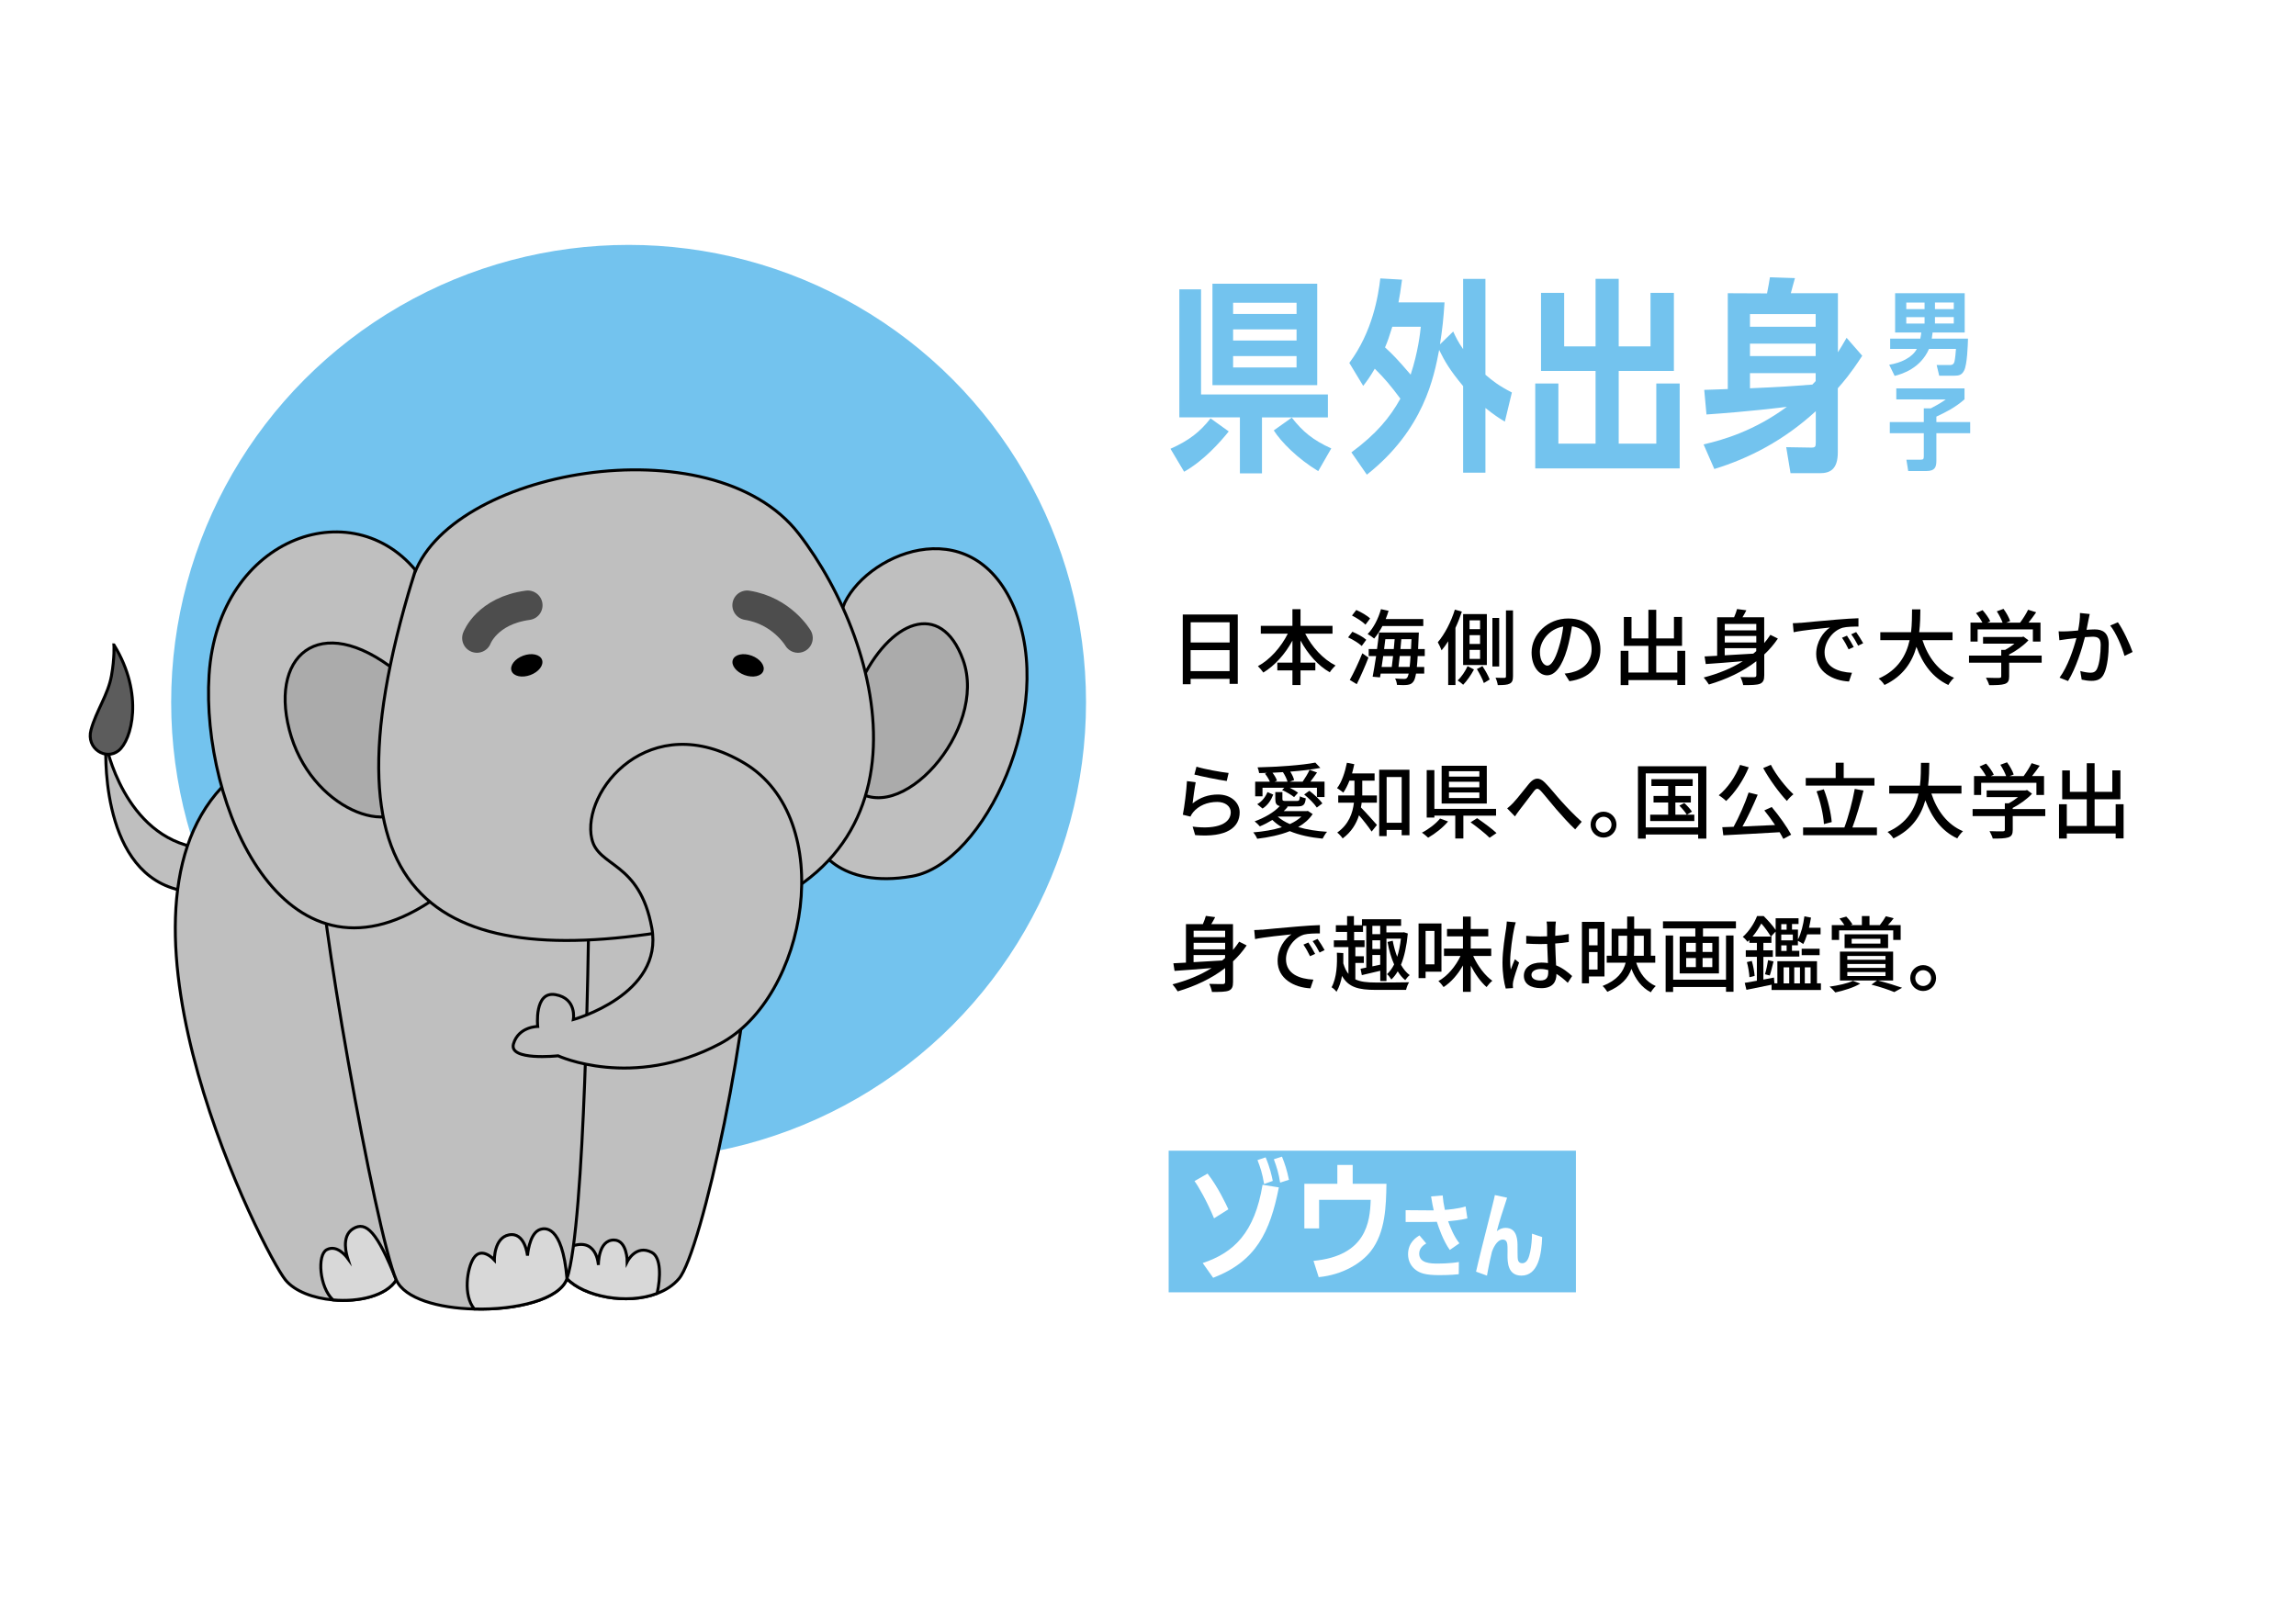 <?xml version="1.0" encoding="UTF-8"?><svg id="_レイヤー_2" xmlns="http://www.w3.org/2000/svg" viewBox="0 0 389 272"><defs><style>.cls-1{fill:none;stroke:#4d4d4d;stroke-linecap:round;stroke-linejoin:round;stroke-width:5px;}.cls-2{fill:#5c5c5c;}.cls-2,.cls-3,.cls-4,.cls-5{stroke:#000;stroke-miterlimit:10;stroke-width:.5px;}.cls-3{fill:#ababab;}.cls-4{fill:#bfbfbf;}.cls-5{fill:#d8d8d8;}.cls-6,.cls-7,.cls-8{stroke-width:0px;}.cls-7{fill:#73c3ee;}.cls-8{fill:#fff;}</style></defs><g id="_レイヤー_1-2"><rect class="cls-8" width="389" height="272"/><circle class="cls-7" cx="106.5" cy="119" r="77.5"/><path class="cls-7" d="M333.43,57.39c-.04,1.24-.14,4.36-.65,5.38-.38.77-.88.9-1.67.9h-2.56l-.43-1.81h2.16c.31,0,.72,0,.86-.6.11-.48.22-1.59.25-2.13h-4.57c-1.4,3.22-4.43,4.23-5.82,4.57l-.92-1.89c1.94-.31,3.87-1.18,4.68-2.68h-4.52v-1.75h5.11c.13-.64.13-.75.16-1.03h-4.43v-6.66h11.79v6.66h-5.44c-.04.41-.07.6-.14,1.03h6.12ZM326.07,51.27h-3.1v1.12h3.1v-1.12ZM322.97,53.74v1.09h3.1v-1.09h-3.1ZM331.02,52.39v-1.12h-3.19v1.12h3.19ZM327.83,54.82h3.19v-1.09h-3.19v1.09Z"/><path class="cls-7" d="M332.84,67.67c-1.67,1.46-3.19,2.18-4.77,2.93v.92h5.73v1.89h-5.73v4.65c0,1.07-.22,1.76-1.69,1.76h-3.08l-.31-1.92h2.41c.45,0,.54-.11.54-.58v-3.91h-5.76v-1.89h5.76v-2.32h1.19c.36-.2,1.58-.81,2.52-1.5l-8.37-.02v-1.86h11.56v1.84Z"/><path class="cls-7" d="M198.31,76.05c3.15-1.4,5.01-2.87,6.79-5.15l3.08,2.21c-1.4,1.75-4.2,4.94-7.56,6.83l-2.31-3.89ZM213.82,80.22h-3.75v-9.49h-10.26v-21.7h3.68v17.82h21.49v3.89h-11.17v9.49ZM205.42,65.27v-17.19h17.75v17.19h-17.75ZM219.67,51.31h-10.75v1.89h10.75v-1.89ZM219.67,57.71v-1.89h-10.75v1.89h10.75ZM208.92,60.34v1.93h10.75v-1.93h-10.75ZM223.34,79.84c-3.57-2.17-6.27-4.94-7.53-6.9l3.05-2.17c1.85,2.38,3.61,3.82,6.69,5.22l-2.21,3.85Z"/><path class="cls-7" d="M244.74,51.24c-.18,2.8-.35,4.38-.77,7.11l2.24-2.17c.38.84.88,1.86,1.68,2.98v-11.9h3.78v16.24c1.19,1.02,2.24,1.86,4.48,3.01l-1.19,4.94c-1.05-.63-1.79-1.12-3.29-2.31v10.96h-3.78v-14.67c-2.24-2.7-3.08-4.13-4.06-6.13-.88,4.55-2.56,13.48-12.25,21.14l-2.62-3.78c4.27-3.15,6.55-5.95,8.3-9.1-1.61-2.17-2.7-3.47-4.34-5.08-.84,1.44-1.26,2-1.96,2.91l-2.35-3.89c3.96-5.32,4.9-11.38,5.25-14.32l3.68.21c-.25,1.93-.39,2.73-.6,3.85h7.81ZM235.89,55.37c-.53,1.72-.77,2.42-1.23,3.5,1.19,1.08,2.1,2,4.34,4.62,1.26-3.82,1.61-7.07,1.72-8.12h-4.83Z"/><path class="cls-7" d="M280.62,75.18v-10.19h3.96v14.39h-24.47v-14.39h3.92v10.19h6.3v-12.32h-9.24v-13.23h3.92v9.07h5.32v-11.45h3.92v11.45h5.39v-9.07h3.96v13.23h-9.35v12.32h6.37Z"/><path class="cls-7" d="M315.5,60.3c-2.03,3.12-3.15,4.38-4.13,5.5v10.85c0,2.91-1.33,3.54-3.04,3.54h-4.97l-.73-4.41,4.24.07c.7,0,.77-.14.77-.95v-5.22c-5.43,4.97-11.27,7.98-17.19,9.8l-1.82-4.17c3.36-.77,8.61-2.31,14.11-6.37-.74.1-6.3.8-13.62,1.3l-.38-4.17c.63-.03,3.43-.1,3.99-.14v-16.24l6.65.03c.25-1.16.38-2.1.49-2.73l4.24.14c-.11.32-.56,2.07-.7,2.56h7.98v10.01c.49-.77.77-1.23,1.47-2.45l2.66,3.05ZM307.62,55.37v-2.14h-11.13v2.14h11.13ZM296.49,58.24v2.1h11.13v-2.1h-11.13ZM307.62,63.24h-11.13v2.56c5.67-.25,6.41-.31,10.57-.63.14-.14.17-.18.56-.59v-1.33Z"/><path class="cls-6" d="M209.71,104.14v11.75h-1.39v-.85h-6.6v.91h-1.33v-11.81h9.31ZM201.73,105.46v3.42h6.6v-3.42h-6.6ZM208.32,113.73v-3.56h-6.6v3.56h6.6Z"/><path class="cls-6" d="M221.14,107.39c1.13,2.26,3.04,4.33,5.14,5.39-.31.27-.77.8-.98,1.15-2-1.13-3.73-3.11-4.96-5.38v3.74h2.51v1.32h-2.51v2.48h-1.37v-2.48h-2.56v-1.32h2.56v-3.73c-1.23,2.27-2.97,4.23-4.93,5.41-.21-.32-.64-.81-.92-1.08,2.03-1.08,3.92-3.22,5.07-5.51h-4.58v-1.32h5.36v-2.83h1.37v2.83h5.42v1.32h-4.62Z"/><path class="cls-6" d="M230.71,109.47c-.48-.46-1.48-1.08-2.31-1.46l.73-.95c.81.34,1.85.9,2.35,1.36l-.77,1.05ZM228.69,115.22c.62-1.11,1.48-2.9,2.12-4.51l1.04.73c-.57,1.48-1.32,3.17-1.98,4.5l-1.18-.71ZM231.34,105.85c-.46-.48-1.47-1.13-2.28-1.54l.73-.94c.81.36,1.85.95,2.34,1.44l-.78,1.04ZM234.22,106.09c-.42.81-.91,1.54-1.4,2.12-.25-.22-.8-.59-1.11-.76.99-1.01,1.81-2.59,2.26-4.22l1.29.28c-.14.48-.31.94-.49,1.4h6.37v1.18h-6.92ZM240.19,111.18c-.04.73-.08,1.33-.14,1.85h1.25v1.12h-1.39c-.13.73-.27,1.13-.45,1.36-.28.39-.59.49-1.02.55-.41.06-1.09.04-1.76,0-.01-.31-.14-.78-.32-1.08.67.06,1.26.07,1.54.07.22,0,.38-.04.5-.21.1-.11.18-.34.27-.69h-4.75l-.11.64-1.25-.11c.18-.94.39-2.19.59-3.5h-1.26v-1.19h1.41c.14-.98.25-1.95.34-2.8h6.75s-.01.42-.03.57c-.03.83-.07,1.57-.1,2.23h1.13v1.19h-1.21ZM234.35,111.18c-.08.64-.18,1.26-.27,1.85h1.72c.07-.55.14-1.19.22-1.85h-1.68ZM234.71,108.32c-.07.55-.14,1.11-.21,1.67h1.64c.06-.57.11-1.13.15-1.67h-1.58ZM238.83,113.02c.06-.49.11-1.11.15-1.85h-1.83c-.07.67-.14,1.3-.21,1.85h1.89ZM239.06,109.99c.03-.5.06-1.06.08-1.67h-1.72c-.04.53-.1,1.11-.15,1.67h1.79Z"/><path class="cls-6" d="M247.68,103.64c-.31.92-.67,1.86-1.09,2.76v9.69h-1.23v-7.42c-.36.57-.73,1.09-1.12,1.54-.11-.32-.45-1.05-.64-1.37,1.16-1.36,2.24-3.43,2.89-5.53l1.2.34ZM249.73,113.45c-.46.88-1.21,1.96-1.83,2.59-.22-.21-.66-.55-.94-.73.66-.59,1.34-1.64,1.68-2.42l1.09.56ZM251.91,112.7h-4.02v-8.63h4.02v8.63ZM250.76,105.12h-1.78v1.5h1.78v-1.5ZM250.76,107.63h-1.78v1.5h1.78v-1.5ZM250.76,110.13h-1.78v1.53h1.78v-1.53ZM251.16,112.88c.48.71,1.01,1.67,1.23,2.27l-.99.6c-.2-.62-.73-1.62-1.18-2.37l.94-.5ZM254,112.94h-1.15v-8.22h1.15v8.22ZM256.34,103.44v11.15c0,.7-.15,1.06-.55,1.26-.39.21-1.04.25-2.03.25-.04-.34-.2-.88-.38-1.25.69.03,1.3.03,1.5.03.2-.01.27-.07.27-.28v-11.16h1.19Z"/><path class="cls-6" d="M265.07,114.15c.49-.04.9-.11,1.23-.2,1.78-.41,3.36-1.69,3.36-3.94,0-2.02-1.2-3.6-3.33-3.87-.2,1.25-.45,2.59-.83,3.89-.84,2.83-1.99,4.41-3.38,4.41s-2.63-1.55-2.63-3.87c0-3.08,2.73-5.76,6.21-5.76s5.45,2.33,5.45,5.24-1.86,4.92-5.25,5.39l-.83-1.32ZM264.09,109.75c.35-1.09.62-2.35.76-3.57-2.49.41-3.95,2.58-3.95,4.29,0,1.6.71,2.33,1.27,2.33.6,0,1.27-.9,1.92-3.04Z"/><path class="cls-6" d="M285.52,110.29v5.79h-1.34v-.83h-8.28v.85h-1.32v-5.81h1.32v3.68h3.38v-4.52h-4.16v-4.89h1.3v3.63h2.86v-4.85h1.33v4.85h3v-3.64h1.37v4.9h-4.37v4.52h3.57v-3.68h1.34Z"/><path class="cls-6" d="M301.22,108.21c-.67.99-1.44,1.89-2.31,2.7v3.5c0,.81-.17,1.23-.73,1.47-.56.21-1.47.22-2.84.22-.06-.38-.27-.99-.46-1.37.99.04,2.02.03,2.31.03.28-.01.38-.1.38-.36v-2.35c-2.3,1.78-5.07,3.07-8.04,3.95-.18-.31-.62-.9-.88-1.19,2.44-.63,4.69-1.54,6.63-2.76-2.33.2-4.57.36-6.28.48l-.2-1.29,2.13-.11v-6.53h2.87c.21-.48.39-.98.5-1.39l1.58.21c-.21.41-.43.81-.66,1.18h3.68v4.38c.38-.45.73-.91,1.05-1.4l1.26.63ZM292.22,105.73v1.09h5.34v-1.09h-5.34ZM297.56,107.77h-5.34v1.11h5.34v-1.11ZM292.22,111.05c1.51-.08,3.18-.17,4.83-.28.17-.14.34-.28.5-.43v-.5h-5.34v1.22Z"/><path class="cls-6" d="M305.02,105.56c1.01-.1,3.49-.34,6.04-.55,1.47-.13,2.87-.21,3.81-.24v1.41c-.76,0-1.96.01-2.69.2-1.83.56-3.05,2.52-3.05,4.16,0,2.54,2.35,3.36,4.64,3.47l-.5,1.48c-2.72-.14-5.56-1.6-5.56-4.65,0-2.1,1.22-3.78,2.34-4.5-1.2.13-4.61.46-6.16.8l-.14-1.53c.53-.01,1.01-.04,1.29-.07ZM314.07,109.65l-.87.39c-.34-.71-.7-1.36-1.12-1.96l.84-.36c.34.49.85,1.34,1.15,1.93ZM315.67,109l-.85.42c-.36-.71-.73-1.33-1.18-1.93l.84-.38c.34.48.88,1.32,1.19,1.89Z"/><path class="cls-6" d="M325.71,108.47c.95,2.91,2.72,5.28,5.36,6.39-.32.28-.76.83-.97,1.22-2.62-1.22-4.31-3.49-5.41-6.46-.71,2.54-2.23,4.96-5.41,6.46-.21-.35-.63-.81-.99-1.09,3.33-1.46,4.69-3.98,5.25-6.51h-4.97v-1.34h5.21c.17-1.4.15-2.75.17-3.87h1.41c-.01,1.13-.03,2.48-.2,3.87h5.65v1.34h-5.11Z"/><path class="cls-6" d="M345.92,112.3h-5.52v2.34c0,.71-.18,1.08-.76,1.27-.57.18-1.4.2-2.62.2-.1-.36-.35-.9-.55-1.26.98.04,1.96.04,2.24.03.28-.01.35-.07.35-.28v-2.3h-5.46v-1.2h5.46v-.97h.66c.55-.29,1.11-.67,1.58-1.05h-5.32v-1.13h6.57l.28-.07.84.63c-.84.9-2.07,1.79-3.28,2.41v.18h5.52v1.2ZM335.07,108.72h-1.22v-3.21h2.02c-.25-.5-.69-1.13-1.09-1.61l1.12-.5c.5.56,1.06,1.34,1.3,1.88l-.5.24h2.59c-.2-.56-.6-1.33-.98-1.92l1.13-.42c.48.63.95,1.51,1.13,2.07l-.69.27h2.37c.49-.64,1.04-1.53,1.36-2.19l1.37.43c-.41.6-.87,1.22-1.3,1.75h2.03v3.21h-1.29v-2.06h-9.36v2.06Z"/><path class="cls-6" d="M354.05,104.06c-.07.29-.14.64-.2.95-.08.42-.21,1.09-.34,1.72.57-.04,1.06-.07,1.39-.07,1.34,0,2.37.56,2.37,2.49,0,1.64-.21,3.84-.8,5.03-.45.94-1.16,1.2-2.14,1.2-.52,0-1.19-.1-1.64-.21l-.24-1.46c.56.17,1.33.29,1.71.29.49,0,.88-.13,1.13-.66.42-.87.62-2.61.62-4.05,0-1.19-.53-1.39-1.41-1.39-.28,0-.74.03-1.26.07-.52,2.04-1.5,5.22-2.86,7.44l-1.44-.57c1.37-1.85,2.37-4.83,2.86-6.71-.63.07-1.19.13-1.5.17-.36.04-.99.13-1.39.2l-.13-1.51c.46.03.87.01,1.33,0,.45-.01,1.19-.07,1.97-.14.2-1.02.34-2.07.32-2.97l1.64.17ZM358.82,105.45c.85,1.16,2.05,3.74,2.49,5.04l-1.37.66c-.39-1.47-1.44-3.95-2.42-5.14l1.3-.56Z"/><path class="cls-6" d="M202.05,136.15c1.29-1.04,2.75-1.51,4.3-1.51,2.25,0,3.68,1.39,3.68,3.03,0,2.51-2.13,4.3-7.54,3.85l-.43-1.44c4.29.55,6.46-.6,6.46-2.44,0-1.02-.95-1.74-2.28-1.74-1.72,0-3.15.63-4.09,1.74-.22.27-.35.5-.46.74l-1.29-.31c.27-1.3.62-4.13.7-5.7l1.48.2c-.18.87-.42,2.73-.53,3.59ZM202.71,129.93c1.25.39,4.23.94,5.45,1.06l-.32,1.36c-1.36-.18-4.41-.81-5.48-1.09l.35-1.33Z"/><path class="cls-6" d="M222.4,137.95c-.6.91-1.44,1.62-2.45,2.21,1.44.42,3.11.69,4.89.8-.28.28-.57.83-.76,1.16-2.06-.2-3.96-.6-5.56-1.27-1.64.66-3.56,1.05-5.52,1.29-.11-.29-.43-.83-.67-1.08,1.72-.14,3.4-.42,4.86-.88-.62-.35-1.15-.77-1.62-1.23-.69.42-1.41.8-2.12,1.09-.18-.22-.63-.66-.88-.85,1.62-.59,3.26-1.5,4.26-2.59-.59-.14-.76-.48-.76-1.19v-1.18h1.2v1.16c0,.31.1.35.63.35h1.79c.41,0,.49-.1.55-.8.22.14.69.28.99.35-.11,1.11-.43,1.37-1.4,1.37h-1.82l.17.06c-.21.25-.43.5-.69.74h3.87l.22-.04.81.53ZM213.89,134.95h-1.23v-2.48h2.49c-.18-.43-.5-.95-.83-1.36l.34-.14c-.45.03-.9.03-1.33.04-.03-.27-.15-.71-.27-.97,3.42-.08,7.54-.36,9.79-.81l.85.9c-1.41.28-3.21.49-5.1.63.31.48.56,1.02.66,1.43l-.76.28h2.2c.39-.57.91-1.41,1.18-2.02l1.26.46c-.36.52-.77,1.09-1.13,1.55h2.4v2.61h-1.29v-1.58h-4.62c.55.27,1.09.59,1.42.85l-.67.74c-.43-.36-1.3-.88-2.03-1.2l.38-.39h-3.7v1.46ZM213.02,136.27c.81-.45,1.4-1.25,1.72-2.04l.98.42c-.34.9-.9,1.79-1.81,2.37l-.9-.74ZM218.14,132.47c-.13-.48-.45-1.12-.78-1.62-.59.04-1.18.07-1.77.1.34.43.64.95.76,1.34l-.42.18h2.21ZM216.48,138.38c.55.5,1.23.92,2.06,1.27.77-.35,1.43-.77,1.95-1.27h-4.01ZM221.84,134.01c.81.62,1.77,1.5,2.2,2.14l-.94.7c-.41-.63-1.34-1.58-2.14-2.21l.88-.63Z"/><path class="cls-6" d="M230.7,136.03c-.04.27-.07.53-.13.8.7.69,2.31,2.51,2.72,2.97l-.9,1.12c-.46-.7-1.4-1.91-2.14-2.76-.46,1.44-1.29,2.84-2.77,3.92-.18-.28-.66-.8-.92-.99,1.98-1.4,2.62-3.31,2.83-5.06h-2.66v-1.23h2.75v-2.51h-.85c-.29.77-.66,1.47-1.04,2.03-.24-.22-.76-.57-1.06-.76.8-1.02,1.34-2.66,1.67-4.3l1.25.24c-.11.53-.24,1.06-.38,1.57h3.82v1.22h-2.09v2.51h2.48v1.23h-2.56ZM238.8,130.45v11.09h-1.32v-.9h-2.55v1.05h-1.26v-11.25h5.13ZM237.48,139.43v-7.75h-2.55v7.75h2.55Z"/><path class="cls-6" d="M245.34,139.21c-.88,1.04-2.21,2.09-3.38,2.75-.27-.25-.74-.66-1.05-.85,1.15-.59,2.42-1.57,3.07-2.4l1.36.5ZM247.93,138.21v3.88h-1.37v-3.88h-3.54v.34h-1.3v-8.04h1.3v6.56h10.45v1.15h-5.53ZM251.9,136.17h-7.65v-6.4h7.65v6.4ZM250.64,130.69h-5.15v.92h5.15v-.92ZM250.64,132.48h-5.15v.94h5.15v-.94ZM250.64,134.29h-5.15v.95h5.15v-.95ZM250.26,138.65c1.06.73,2.54,1.81,3.29,2.52l-1.18.8c-.69-.7-2.12-1.83-3.22-2.62l1.11-.7Z"/><path class="cls-6" d="M256.43,135.99c.69-.71,1.82-2.23,2.65-3.21.87-1.02,1.69-1.13,2.65-.18.87.87,1.98,2.28,2.83,3.21.85.94,2.14,2.31,3.42,3.45l-1.11,1.29c-1.04-.97-2.27-2.34-3.19-3.4-.88-1.02-1.93-2.35-2.58-3.07-.56-.59-.81-.52-1.25.04-.6.77-1.68,2.23-2.33,3.05-.31.39-.62.85-.85,1.18l-1.32-1.36c.38-.29.69-.59,1.08-.99Z"/><path class="cls-6" d="M273.87,139.75c0,1.2-.97,2.19-2.19,2.19s-2.19-.98-2.19-2.19.98-2.2,2.19-2.2,2.19.99,2.19,2.2ZM273.03,139.75c0-.74-.6-1.34-1.34-1.34s-1.34.6-1.34,1.34.6,1.34,1.34,1.34,1.34-.6,1.34-1.34Z"/><path class="cls-6" d="M289.1,129.85v12.26h-1.39v-.69h-8.88v.69h-1.32v-12.26h11.58ZM287.71,140.22v-9.16h-8.88v9.16h8.88ZM287.06,138.06v1.08h-7.47v-1.08h3.04v-2.07h-2.48v-1.11h2.48v-1.69h-2.84v-1.15h6.99v1.15h-2.93v1.69h2.62v1.11h-2.62v2.07h1.93c-.25-.43-.78-1.06-1.25-1.53l.83-.45c.48.43,1.04,1.06,1.3,1.46l-.85.52h1.25Z"/><path class="cls-6" d="M296.29,130.02c-.92,2.23-2.38,4.36-3.84,5.72-.27-.28-.88-.76-1.25-.97,1.48-1.19,2.83-3.15,3.61-5.15l1.47.41ZM300.16,136.74c1.25,1.48,2.62,3.42,3.31,4.71l-1.33.71c-.17-.34-.38-.71-.63-1.13-3.43.21-7.06.39-9.54.52l-.17-1.37c.57-.01,1.22-.04,1.92-.07.92-1.68,1.96-4.02,2.54-5.81l1.54.38c-.73,1.75-1.69,3.8-2.58,5.38,1.71-.07,3.63-.15,5.52-.25-.57-.85-1.22-1.74-1.82-2.48l1.25-.57ZM300.03,129.61c.88,1.74,2.55,3.82,3.82,4.99-.35.27-.84.77-1.11,1.13-1.29-1.36-2.96-3.64-4.01-5.57l1.29-.55Z"/><path class="cls-6" d="M318,140.23v1.3h-12.51v-1.3h6.99c.67-1.75,1.4-4.5,1.76-6.54l1.48.28c-.5,2.1-1.23,4.57-1.88,6.26h4.15ZM317.58,133.13h-11.64v-1.29h5.07v-2.59h1.36v2.59h5.21v1.29ZM309.02,139.66c-.08-1.5-.59-3.81-1.25-5.56l1.23-.34c.71,1.79,1.22,4.05,1.34,5.55l-1.33.35Z"/><path class="cls-6" d="M327.22,134.47c.95,2.91,2.72,5.28,5.36,6.39-.32.28-.76.83-.97,1.22-2.62-1.22-4.31-3.49-5.41-6.46-.71,2.54-2.23,4.96-5.41,6.46-.21-.35-.63-.81-.99-1.09,3.33-1.46,4.69-3.98,5.25-6.51h-4.97v-1.34h5.21c.17-1.4.15-2.75.17-3.87h1.41c-.01,1.13-.03,2.48-.2,3.87h5.65v1.34h-5.11Z"/><path class="cls-6" d="M346.53,138.3h-5.52v2.34c0,.71-.18,1.08-.76,1.27-.57.18-1.4.2-2.62.2-.1-.36-.35-.9-.55-1.26.98.04,1.96.04,2.24.03.28-.01.35-.07.35-.28v-2.3h-5.46v-1.2h5.46v-.97h.66c.55-.29,1.11-.67,1.58-1.05h-5.32v-1.13h6.57l.28-.07.84.63c-.84.9-2.07,1.79-3.28,2.41v.18h5.52v1.2ZM335.67,134.72h-1.22v-3.21h2.02c-.25-.5-.69-1.13-1.09-1.61l1.12-.5c.5.56,1.06,1.34,1.3,1.88l-.5.24h2.59c-.2-.56-.6-1.33-.98-1.92l1.13-.42c.48.63.95,1.51,1.13,2.07l-.69.27h2.37c.49-.64,1.04-1.53,1.36-2.19l1.37.43c-.41.6-.87,1.22-1.3,1.75h2.03v3.21h-1.29v-2.06h-9.36v2.06Z"/><path class="cls-6" d="M359.79,136.29v5.79h-1.34v-.83h-8.28v.85h-1.32v-5.81h1.32v3.68h3.38v-4.52h-4.16v-4.89h1.3v3.63h2.86v-4.85h1.33v4.85h3v-3.64h1.37v4.9h-4.37v4.52h3.57v-3.68h1.34Z"/><path class="cls-6" d="M211.22,160.21c-.67.99-1.44,1.89-2.31,2.7v3.5c0,.81-.17,1.23-.73,1.47-.56.21-1.47.22-2.84.22-.06-.38-.27-.99-.46-1.37.99.04,2.02.03,2.31.03.28-.01.38-.1.38-.36v-2.35c-2.3,1.78-5.07,3.07-8.04,3.95-.18-.31-.62-.9-.88-1.19,2.44-.63,4.69-1.54,6.63-2.76-2.33.2-4.57.36-6.28.48l-.2-1.29,2.13-.11v-6.53h2.87c.21-.48.39-.98.5-1.39l1.58.21c-.21.41-.43.81-.66,1.18h3.68v4.38c.38-.45.73-.91,1.05-1.4l1.26.63ZM202.23,157.73v1.09h5.34v-1.09h-5.34ZM207.57,159.77h-5.34v1.11h5.34v-1.11ZM202.23,163.05c1.51-.08,3.18-.17,4.83-.28.17-.14.34-.28.5-.43v-.5h-5.34v1.22Z"/><path class="cls-6" d="M213.77,157.56c1.01-.1,3.49-.34,6.04-.55,1.47-.13,2.87-.21,3.81-.24v1.41c-.76,0-1.96.01-2.69.2-1.83.56-3.05,2.52-3.05,4.16,0,2.54,2.35,3.36,4.64,3.47l-.5,1.48c-2.72-.14-5.56-1.6-5.56-4.65,0-2.1,1.22-3.78,2.34-4.5-1.2.13-4.61.46-6.16.8l-.14-1.53c.53-.01,1.01-.04,1.29-.07ZM222.82,161.65l-.87.39c-.34-.71-.7-1.36-1.12-1.96l.84-.36c.34.49.85,1.34,1.15,1.93ZM224.42,161l-.85.42c-.36-.71-.73-1.33-1.18-1.93l.84-.38c.34.48.88,1.32,1.19,1.89Z"/><path class="cls-6" d="M229.61,165.95c.87.43,2,.55,3.46.55.81,0,4.68,0,5.67-.04-.21.29-.43.9-.52,1.29h-5.15c-2.89,0-4.61-.43-5.7-2.37-.17.97-.46,1.89-.94,2.7-.15-.25-.57-.64-.83-.77.9-1.65.97-3.96.9-5.86l1.09.06c.01.56.01,1.15,0,1.74.22.76.5,1.34.87,1.79v-4.54h-2.47v-1.15h2.24v-1.43h-1.9v-1.13h1.9v-1.54h1.16v1.54h1.36v-1.01h6.63v1.12h-2.49v1.11h2.76l.21-.03.66.21c-.2,2.13-.59,3.92-1.16,5.31.42.73.91,1.33,1.48,1.75-.25.18-.59.59-.76.85-.48-.39-.91-.9-1.27-1.5-.32.56-.69,1.02-1.08,1.39-.14-.25-.5-.74-.74-.9.46-.43.87-.98,1.21-1.65-.5-1.12-.87-2.44-1.12-3.81l.88-.21c.18.95.43,1.88.76,2.72.29-.88.5-1.92.63-3.08h-2.45v7.19h-1.05v-1.74c-1.11.25-2.21.53-3.12.74l-.22-1.08.97-.2v-7.07h-.55v1.02h-1.51v1.43h1.77v1.15h-1.56v1.55h1.44v1.13h-1.44v2.76ZM233.84,156.9h-1.33v1.41h1.33v-1.41ZM233.84,159.34h-1.33v1.48h1.33v-1.48ZM232.51,163.76c.43-.08.88-.18,1.33-.28v-1.65h-1.33v1.93Z"/><path class="cls-6" d="M241.53,164.67v1.09h-1.19v-9.27h3.88v8.18h-2.69ZM241.53,157.76v5.66h1.5v-5.66h-1.5ZM249.6,162.01c.76,1.68,1.98,3.31,3.24,4.2-.32.24-.74.73-.98,1.06-.98-.85-1.93-2.19-2.68-3.63v4.44h-1.32v-4.47c-.87,1.53-2,2.84-3.28,3.66-.2-.31-.59-.77-.88-1.01,1.53-.84,2.93-2.51,3.75-4.26h-2.8v-1.25h3.21v-2.07h-2.7v-1.25h2.7v-2.1h1.32v2.1h2.97v1.25h-2.97v2.07h3.47v1.25h-3.05Z"/><path class="cls-6" d="M256.81,156.3c-.1.24-.22.81-.28,1.06-.25,1.12-.67,4.01-.67,5.49,0,.49.03.95.1,1.46.2-.57.49-1.25.7-1.75l.71.56c-.36,1.04-.84,2.45-.99,3.17-.04.18-.07.46-.07.63.01.14.01.35.03.52l-1.23.08c-.28-.97-.55-2.52-.55-4.4,0-2.07.45-4.71.62-5.81.04-.35.1-.78.11-1.15l1.53.14ZM265.62,166.55c-.64-.6-1.27-1.12-1.92-1.51v.04c0,1.29-.62,2.38-2.55,2.38s-2.97-.78-2.97-2.11,1.11-2.23,2.96-2.23c.39,0,.77.03,1.12.08-.04-.97-.1-2.16-.13-3.24-.39.01-.78.03-1.18.03-.8,0-1.55-.04-2.37-.08v-1.32c.78.07,1.55.11,2.38.11.39,0,.77-.01,1.16-.03,0-.69-.01-1.27-.01-1.62,0-.24-.03-.62-.08-.88h1.58c-.04.28-.07.57-.08.85-.01.35-.03.94-.04,1.57.81-.07,1.58-.17,2.3-.31v1.36c-.71.11-1.5.2-2.3.25.03,1.39.11,2.63.15,3.7,1.15.46,2.02,1.18,2.72,1.81l-.74,1.15ZM262.32,164.39c-.42-.11-.84-.18-1.29-.18-.92,0-1.56.41-1.56.98,0,.64.62.97,1.5.97,1.02,0,1.34-.52,1.34-1.39v-.38Z"/><path class="cls-6" d="M269.21,165.46v1.18h-1.19v-10.42h3.82v9.25h-2.63ZM269.21,157.38v2.82h1.46v-2.82h-1.46ZM270.67,164.3v-2.96h-1.46v2.96h1.46ZM277.22,163.15c.59,1.81,1.68,3.25,3.31,3.95-.28.25-.66.73-.84,1.06-1.55-.81-2.59-2.19-3.28-3.98-.55,1.55-1.71,2.91-4.09,3.89-.17-.28-.53-.76-.81-.98,2.47-.97,3.5-2.35,3.92-3.95h-3.21v-1.18h.83v-4.57h2.63v-2.07h1.19v2.07h2.83v4.57h.74v1.18h-3.22ZM275.62,161.97c.04-.42.06-.87.06-1.32v-2.07h-1.47v3.39h1.42ZM276.87,158.58v2.07c0,.43-.01.9-.04,1.32h1.67v-3.39h-1.62Z"/><path class="cls-6" d="M294.11,156.13v1.2h-5.58v1.37h2.7v6.26h-6.65v-6.26h2.65v-1.37h-5.48v-1.2h12.35ZM292.43,158.53h1.27v9.54h-1.27v-.81h-8.96v.84h-1.27v-9.57h1.27v7.49h8.96v-7.49ZM285.68,161.31h1.64v-1.53h-1.64v1.53ZM285.68,163.89h1.64v-1.54h-1.64v1.54ZM290.11,159.79h-1.65v1.53h1.65v-1.53ZM290.11,162.35h-1.65v1.54h1.65v-1.54Z"/><path class="cls-6" d="M308.51,166.65v1.12h-8.36v-.9c-1.51.31-3.07.63-4.26.87l-.29-1.18c.57-.1,1.29-.22,2.06-.36v-4.05h-1.88v-1.11h1.88v-1.26h-1.27v-.49c-.1.11-.2.21-.31.31-.18-.25-.56-.66-.81-.83,1.18-1.05,1.99-2.42,2.42-3.53h1.12c.71.69,1.55,1.64,2.03,2.35v-1.98h3.88v.98h-1.11v.94h1.01v1.68c.53-1.02.9-2.48,1.09-3.92l1.12.21c-.1.57-.21,1.16-.34,1.72h1.96v1.12h-2.27c-.2.62-.42,1.19-.67,1.64-.2-.17-.62-.41-.9-.55v.76h-1.01v.94h1.25v.97h-4.02v-4.23l-.78.83h.07v1.08h-1.36v1.26h1.6v1.11h-1.6v3.85l1.79-.34.08.98h.5v-3.75h6.71v3.75h.66ZM296.8,162.84c.24.8.43,1.85.48,2.54l-.88.22c-.03-.7-.21-1.77-.43-2.56l.84-.2ZM300.02,158.71c-.34-.59-.99-1.53-1.61-2.21-.38.69-.85,1.46-1.48,2.21h3.1ZM299.03,165.11c.2-.64.43-1.71.53-2.4l.92.22c-.21.83-.43,1.77-.64,2.38l-.81-.21ZM301.79,156.61v.94h.91v-.94h-.91ZM303.75,158.37h-1.96v.99h1.96v-.99ZM302.7,160.21h-.91v.94h.91v-.94ZM302.19,166.65h.95v-2.72h-.95v2.72ZM303.99,163.93v2.72h.97v-2.72h-.97ZM305.25,160.78h3.04v1.09h-3.04v-1.09ZM305.78,163.93v2.72h.98v-2.72h-.98Z"/><path class="cls-6" d="M315.18,166.68c-1.05.66-2.83,1.2-4.23,1.5-.22-.27-.69-.77-.98-.98,1.46-.2,3.08-.55,3.96-.99l1.25.48ZM311.58,159.28h-1.23v-2.51h2.14c-.22-.36-.55-.78-.84-1.12l1.16-.32c.39.39.83.94,1.04,1.33l-.32.11h1.92v-1.53h1.29v1.53h1.79-.04c.35-.43.78-1.08,1.02-1.5l1.33.34c-.31.43-.67.84-.98,1.16h2.16v2.51h-1.26v-1.61h-9.17v1.61ZM318.18,166.16c1.47.38,3.11.88,4.09,1.23l-1.33.73c-.87-.36-2.38-.88-3.87-1.26l.95-.7h-6.29v-4.9h9.01v4.9h-2.56ZM312.52,160.67v-2.34h7.37v2.34h-7.37ZM312.98,162.64h6.47v-.64h-6.47v.64ZM312.98,164.02h6.47v-.66h-6.47v.66ZM312.98,165.4h6.47v-.67h-6.47v.67ZM313.72,159.9h4.87v-.8h-4.87v.8Z"/><path class="cls-6" d="M328.02,165.75c0,1.2-.97,2.19-2.19,2.19s-2.19-.98-2.19-2.19.98-2.2,2.19-2.2,2.19.99,2.19,2.2ZM327.18,165.75c0-.74-.6-1.34-1.34-1.34s-1.34.6-1.34,1.34.6,1.34,1.34,1.34,1.34-.6,1.34-1.34Z"/><rect class="cls-7" x="198" y="195" width="69" height="24"/><path class="cls-8" d="M205.69,206.46c-1.21-2.91-2.67-5.46-3.31-6.31l2.21-1.27c1.73,2.21,3.07,5.06,3.53,6.05l-2.43,1.53ZM203.76,214.04c5.3-1.75,8.81-5.15,10.15-13.26l2.76.44c-1.49,7.56-3.86,12.53-11.13,15.32l-1.77-2.5ZM214.17,200.64c-.31-1.86-.64-2.8-1.12-4.05l1.38-.46c.75,1.77,1.03,3.11,1.21,3.99l-1.47.53ZM216.89,200.42c-.26-1.62-.55-2.56-1.07-3.97l1.38-.44c.5,1.25.83,2.23,1.18,3.92l-1.49.48Z"/><path class="cls-8" d="M226.57,197.41h2.61v3.2h5.72c-.07,3.77-.15,8.2-2.65,11.42-1.64,2.1-4.84,4.01-8.83,4.4l-.88-2.76c8.94-.85,9.58-6.6,9.69-10.34h-8.74v4.84h-2.5v-7.56h5.59v-3.2Z"/><path class="cls-8" d="M244.42,202.56c.11,1.13.14,1.25.38,2.47.41-.03,2.22-.17,3.51-.58l.3,2.02c-1.22.31-2.58.42-3.26.49.38,1.05,1,2.6,1.91,3.73l-1.63,1.13c-1.14-1.58-1.93-3.95-2.19-4.77-.52.02-1.06.03-1.3.03h-3.99v-2l3.91.03h.85c-.17-.74-.25-1.14-.45-2.36l1.97-.17ZM247.16,215.93c-.31.03-1.36.16-3.29.16-2.36,0-3.26-.34-3.96-.85-.78-.56-1.35-1.49-1.35-2.69,0-2.04,1.47-2.91,1.94-3.19l1.14,1.36c-.34.2-1.19.7-1.19,1.72,0,1.66,1.97,1.69,3.21,1.69.08,0,2.04,0,3.51-.27l-.02,2.07Z"/><path class="cls-8" d="M261.28,209.64c-.09,2.9-.66,6.53-3.51,6.53-2.36,0-2.36-2.36-2.36-3.48,0-.22.02-1.19,0-1.38-.02-.52-.06-1.25-.8-1.25-1.05,0-1.71,1.68-1.83,2.04-.08.23-.55,2.38-.85,4.07l-1.85-.67c.42-1.88,1.3-5.37,2.83-11.43.16-.61.25-1.05.36-1.55l2.07.45c-.77,2.32-1.35,4.13-1.74,5.67.27-.2.75-.56,1.49-.56,2.02,0,2.02,2.22,2.02,3.16,0,.19,0,1.78.02,1.86.03.41.09.97.78.97.85,0,1.16-1.03,1.35-1.96.17-.83.31-2.08.3-3.05l1.72.58Z"/><path class="cls-4" d="M142.78,102.93c3.34-8.81,21.68-17.08,29.02,0,7.34,17.08-4.96,43.41-17.26,45.56-12.3,2.16-16.61-4.75-16.83-7.55s5.07-38.01,5.07-38.01Z"/><path class="cls-4" d="M33.7,143.7c-12.73-1.89-15.75-17.56-15.75-17.56,0,0-1.29,20.84,11.76,24.51,13.05,3.67,3.99-6.96,3.99-6.96Z"/><path class="cls-4" d="M67.14,216.9c-1.71,2.7-6.35,3.79-10.72,3.39-3.31-.29-6.47-1.44-8.06-3.39-3.67-4.53-32.15-60.63-10.79-83.48,0,0,17.48-.24,26.58,9.69,9.1,9.93,6.01,69.05,2.98,73.8Z"/><path class="cls-4" d="M127.56,151.73c0,20.71-8.73,60.51-12.52,64.95-.97,1.14-2.25,1.97-3.72,2.51-5.15,1.97-12.41.52-15.27-2.51-.46-.48-.85-1.31-1.19-2.43-3.92-13.27.59-67.48,1.19-70.07.65-2.81,31.5,7.55,31.5,7.55Z"/><path class="cls-5" d="M111.33,219.19c-5.15,1.97-12.41.52-15.27-2.51-.46-.48-.85-1.31-1.19-2.43.62-1.52,1.26-2.75,1.26-2.75,5.03-2.37,5.25,2.88,5.25,2.88,0,0-.07-4.29,2.66-4.24,2.23.04,2.23,3.67,2.23,3.67,0,0,1.47-3,4.16-1.57,1.61.85,1.5,4.28.9,6.95Z"/><path class="cls-5" d="M67.14,216.9c-1.71,2.7-6.35,3.79-10.72,3.39-2.33-2.18-2.7-7.62-1.08-8.5,1.73-.94,3.3,1.09,3.57,1.46-.14-.44-1.19-3.72.89-5.01,2.23-1.39,4.1.53,7.34,8.66Z"/><path class="cls-4" d="M99.72,157.25s-.56,50.37-3.67,59.44c-1.22,3.55-8.64,5.35-15.7,5.14-6.03-.14-11.8-1.75-13.21-4.93-3.52-7.96-13.81-65.91-12.95-73.2.86-7.29,45.53,13.55,45.53,13.55Z"/><path class="cls-4" d="M71.46,98c-10.79-15.32-34.52-7.4-36.04,16.4-1.38,21.79,12.48,54.84,37.42,38.42,24.94-16.41-1.39-54.82-1.39-54.82Z"/><path class="cls-3" d="M145.68,115.91c4.96-10.79,13.74-14.38,17.48-4.1,4.32,11.88-11,28.95-18.77,21.6-7.77-7.36,1.29-17.5,1.29-17.5Z"/><path class="cls-3" d="M68.44,114.83c-13.38-11.65-22.87-4.51-19.42,8.86,3.45,13.37,17.76,18.89,21.18,11.38,3.42-7.51-1.76-20.24-1.76-20.24Z"/><path class="cls-4" d="M69.95,98c5.61-18.34,50.71-26.54,65.38-7.55,14.67,18.99,24.81,58.48-17.91,66.6-42.44,8.07-64.53-3.26-47.47-59.05Z"/><path class="cls-4" d="M100.26,142.15c-1.8-8.13,9.82-22.35,25.79-12.86s10.79,39.75-4.1,47.6c-14.89,7.85-27.4,2.03-27.4,2.03,0,0-8.42.91-7.55-2.03s4.1-2.94,4.1-2.94c0,0-.65-6.04,3.02-5.39,3.67.65,3.02,4.22,3.02,4.22,0,0,15.36-4.2,13.29-15.54-2.07-11.34-9.08-10.21-10.16-15.09Z"/><path class="cls-2" d="M19.31,109.29c5.18,8.42,2.96,16.18.79,17.91-2.17,1.73-5.54-.34-4.68-3.51.86-3.18,2.9-5.98,3.46-9.15.57-3.16.42-5.25.42-5.25Z"/><path class="cls-5" d="M96.06,216.68c-1.22,3.55-8.64,5.35-15.7,5.14-1.92-2.29-1.23-6.89-.12-8.6,1.37-2.09,3.52.29,3.52.29,0,0-.07-3.74,2.45-4.24,2.76-.55,3.16,3.52,3.16,3.52,0,0,.25-3.46,1.87-4.32,1.01-.53,4.03-1.01,4.82,8.2Z"/><ellipse class="cls-6" cx="89.25" cy="112.75" rx="2.75" ry="1.75" transform="translate(-33.39 37.67) rotate(-20.16)"/><path class="cls-1" d="M80.8,108.12s1.7-4.62,8.62-5.55"/><ellipse class="cls-6" cx="126.75" cy="112.75" rx="1.75" ry="2.75" transform="translate(-22.78 192.88) rotate(-69.84)"/><path class="cls-1" d="M135.2,108.12s-2.7-4.62-8.62-5.55"/></g></svg>